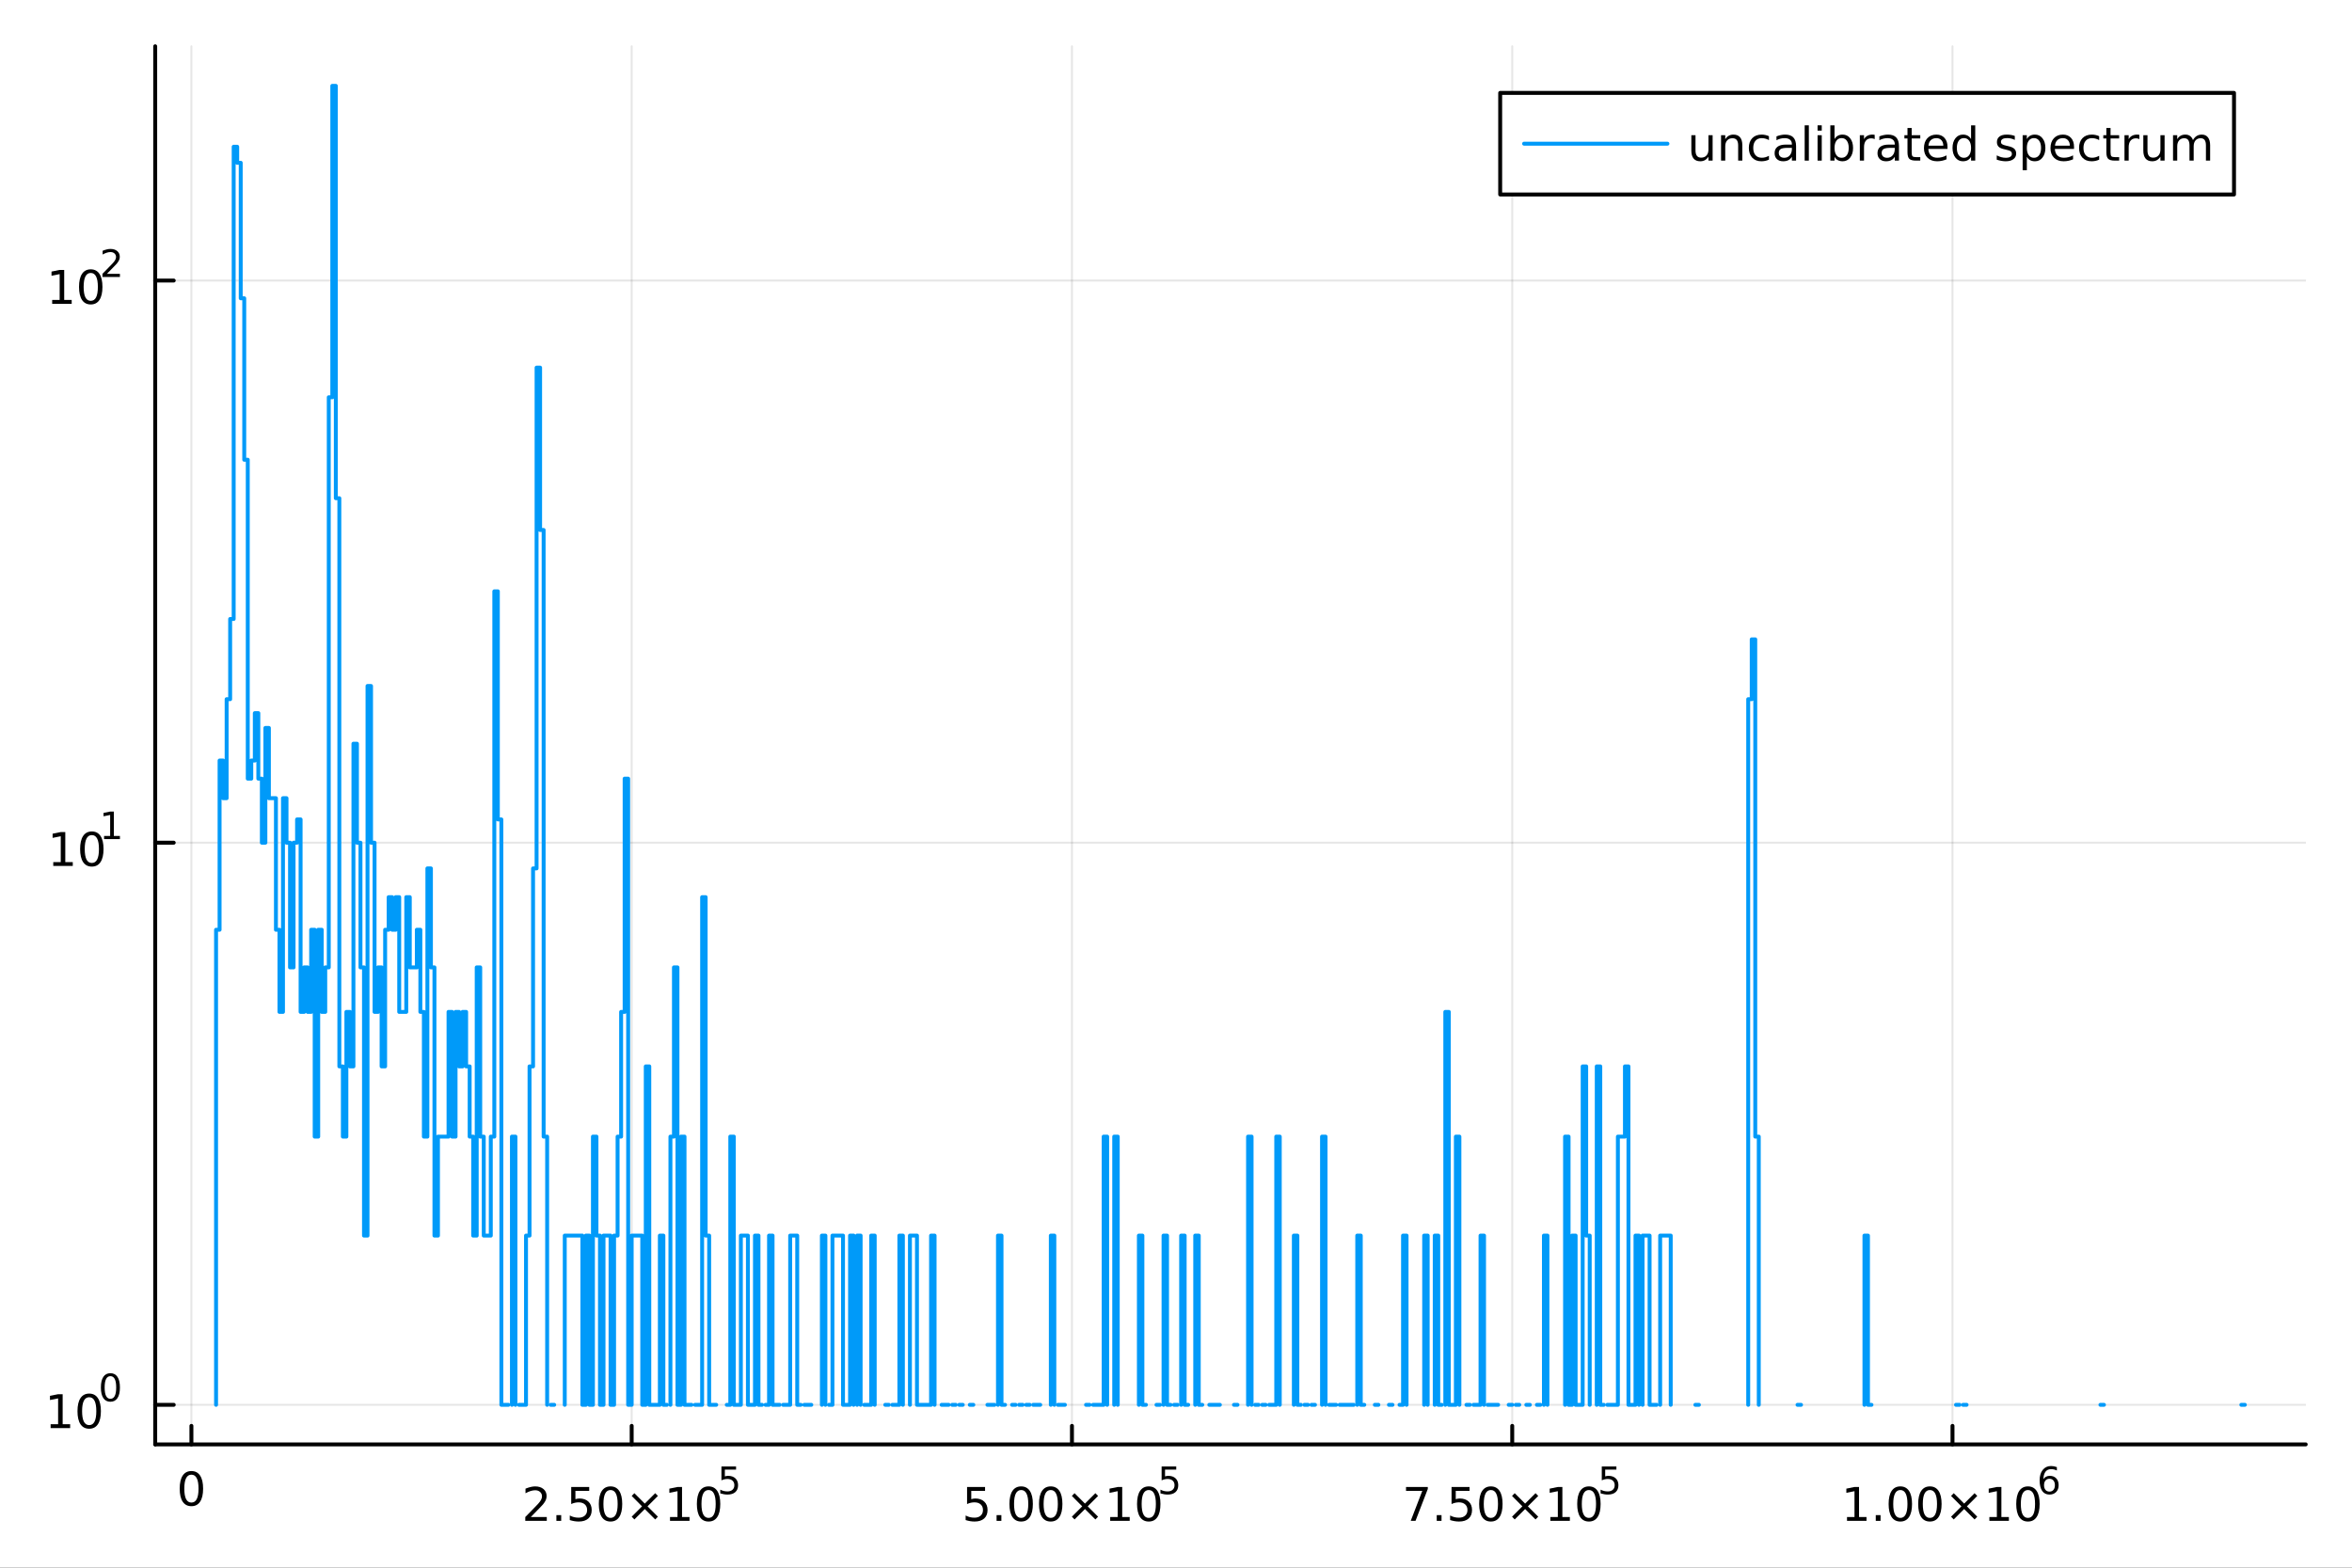 <?xml version="1.0" encoding="utf-8"?>
<svg xmlns="http://www.w3.org/2000/svg" xmlns:xlink="http://www.w3.org/1999/xlink" width="600" height="400" viewBox="0 0 2400 1600">
<rect x="0" y="0" width="2400" height="1600" fill="#333333" stroke="none"/>
<defs>
  <clipPath id="clip010">
    <rect x="0" y="0" width="2400" height="1600"/>
  </clipPath>
</defs>
<path clip-path="url(#clip010)" d="M0 1600 L2400 1600 L2400 0 L0 0  Z" fill="#ffffff" fill-rule="evenodd" fill-opacity="1"/>
<defs>
  <clipPath id="clip011">
    <rect x="480" y="0" width="1681" height="1600"/>
  </clipPath>
</defs>
<path clip-path="url(#clip010)" d="M158.369 1474.16 L2352.76 1474.16 L2352.76 47.244 L158.369 47.244  Z" fill="#ffffff" fill-rule="evenodd" fill-opacity="1"/>
<defs>
  <clipPath id="clip012">
    <rect x="158" y="47" width="2195" height="1428"/>
  </clipPath>
</defs>
<polyline clip-path="url(#clip012)" style="stroke:#000000; stroke-linecap:round; stroke-linejoin:round; stroke-width:2; stroke-opacity:0.1; fill:none" points="195.316,1474.16 195.316,47.244 "/>
<polyline clip-path="url(#clip012)" style="stroke:#000000; stroke-linecap:round; stroke-linejoin:round; stroke-width:2; stroke-opacity:0.1; fill:none" points="644.573,1474.16 644.573,47.244 "/>
<polyline clip-path="url(#clip012)" style="stroke:#000000; stroke-linecap:round; stroke-linejoin:round; stroke-width:2; stroke-opacity:0.1; fill:none" points="1093.83,1474.16 1093.83,47.244 "/>
<polyline clip-path="url(#clip012)" style="stroke:#000000; stroke-linecap:round; stroke-linejoin:round; stroke-width:2; stroke-opacity:0.1; fill:none" points="1543.09,1474.16 1543.09,47.244 "/>
<polyline clip-path="url(#clip012)" style="stroke:#000000; stroke-linecap:round; stroke-linejoin:round; stroke-width:2; stroke-opacity:0.1; fill:none" points="1992.34,1474.16 1992.34,47.244 "/>
<polyline clip-path="url(#clip010)" style="stroke:#000000; stroke-linecap:round; stroke-linejoin:round; stroke-width:4; stroke-opacity:1; fill:none" points="158.369,1474.16 2352.76,1474.16 "/>
<polyline clip-path="url(#clip010)" style="stroke:#000000; stroke-linecap:round; stroke-linejoin:round; stroke-width:4; stroke-opacity:1; fill:none" points="195.316,1474.16 195.316,1455.27 "/>
<polyline clip-path="url(#clip010)" style="stroke:#000000; stroke-linecap:round; stroke-linejoin:round; stroke-width:4; stroke-opacity:1; fill:none" points="644.573,1474.16 644.573,1455.27 "/>
<polyline clip-path="url(#clip010)" style="stroke:#000000; stroke-linecap:round; stroke-linejoin:round; stroke-width:4; stroke-opacity:1; fill:none" points="1093.83,1474.16 1093.83,1455.27 "/>
<polyline clip-path="url(#clip010)" style="stroke:#000000; stroke-linecap:round; stroke-linejoin:round; stroke-width:4; stroke-opacity:1; fill:none" points="1543.09,1474.16 1543.09,1455.27 "/>
<polyline clip-path="url(#clip010)" style="stroke:#000000; stroke-linecap:round; stroke-linejoin:round; stroke-width:4; stroke-opacity:1; fill:none" points="1992.34,1474.16 1992.34,1455.27 "/>
<path clip-path="url(#clip010)" d="M195.316 1505.08 Q191.705 1505.08 189.876 1508.65 Q188.071 1512.19 188.071 1519.32 Q188.071 1526.43 189.876 1529.99 Q191.705 1533.53 195.316 1533.53 Q198.95 1533.53 200.756 1529.99 Q202.584 1526.43 202.584 1519.32 Q202.584 1512.19 200.756 1508.65 Q198.95 1505.08 195.316 1505.08 M195.316 1501.38 Q201.126 1501.38 204.182 1505.99 Q207.26 1510.57 207.26 1519.32 Q207.26 1528.05 204.182 1532.65 Q201.126 1537.24 195.316 1537.24 Q189.506 1537.24 186.427 1532.65 Q183.372 1528.05 183.372 1519.32 Q183.372 1510.57 186.427 1505.99 Q189.506 1501.38 195.316 1501.38 Z" fill="#000000" fill-rule="nonzero" fill-opacity="1" /><path clip-path="url(#clip010)" d="M541.624 1548.29 L557.943 1548.29 L557.943 1552.22 L535.999 1552.22 L535.999 1548.29 Q538.661 1545.53 543.244 1540.91 Q547.85 1536.25 549.031 1534.91 Q551.276 1532.39 552.156 1530.65 Q553.059 1528.89 553.059 1527.2 Q553.059 1524.45 551.114 1522.71 Q549.193 1520.97 546.091 1520.97 Q543.892 1520.97 541.438 1521.74 Q539.008 1522.5 536.23 1524.05 L536.23 1519.33 Q539.054 1518.2 541.508 1517.62 Q543.962 1517.04 545.999 1517.04 Q551.369 1517.04 554.563 1519.72 Q557.758 1522.41 557.758 1526.9 Q557.758 1529.03 556.948 1530.95 Q556.161 1532.85 554.054 1535.44 Q553.475 1536.11 550.374 1539.33 Q547.272 1542.53 541.624 1548.29 Z" fill="#000000" fill-rule="nonzero" fill-opacity="1" /><path clip-path="url(#clip010)" d="M567.758 1546.35 L572.642 1546.35 L572.642 1552.22 L567.758 1552.22 L567.758 1546.35 Z" fill="#000000" fill-rule="nonzero" fill-opacity="1" /><path clip-path="url(#clip010)" d="M582.873 1517.66 L601.23 1517.66 L601.23 1521.6 L587.156 1521.6 L587.156 1530.07 Q588.174 1529.72 589.193 1529.56 Q590.211 1529.38 591.23 1529.38 Q597.017 1529.38 600.396 1532.55 Q603.776 1535.72 603.776 1541.14 Q603.776 1546.72 600.304 1549.82 Q596.832 1552.9 590.512 1552.9 Q588.336 1552.9 586.068 1552.53 Q583.822 1552.16 581.415 1551.41 L581.415 1546.72 Q583.498 1547.85 585.721 1548.41 Q587.943 1548.96 590.42 1548.96 Q594.424 1548.96 596.762 1546.85 Q599.1 1544.75 599.1 1541.14 Q599.1 1537.53 596.762 1535.42 Q594.424 1533.31 590.42 1533.31 Q588.545 1533.31 586.67 1533.73 Q584.818 1534.15 582.873 1535.03 L582.873 1517.66 Z" fill="#000000" fill-rule="nonzero" fill-opacity="1" /><path clip-path="url(#clip010)" d="M622.989 1520.74 Q619.378 1520.74 617.549 1524.31 Q615.744 1527.85 615.744 1534.98 Q615.744 1542.09 617.549 1545.65 Q619.378 1549.19 622.989 1549.19 Q626.623 1549.19 628.429 1545.65 Q630.257 1542.09 630.257 1534.98 Q630.257 1527.85 628.429 1524.31 Q626.623 1520.74 622.989 1520.74 M622.989 1517.04 Q628.799 1517.04 631.855 1521.65 Q634.933 1526.23 634.933 1534.98 Q634.933 1543.71 631.855 1548.31 Q628.799 1552.9 622.989 1552.9 Q617.179 1552.9 614.1 1548.31 Q611.044 1543.71 611.044 1534.98 Q611.044 1526.23 614.1 1521.65 Q617.179 1517.04 622.989 1517.04 Z" fill="#000000" fill-rule="nonzero" fill-opacity="1" /><path clip-path="url(#clip010)" d="M671.322 1526.76 L660.743 1537.39 L671.322 1547.97 L668.567 1550.77 L657.942 1540.14 L647.317 1550.77 L644.586 1547.97 L655.141 1537.39 L644.586 1526.76 L647.317 1523.96 L657.942 1534.59 L668.567 1523.96 L671.322 1526.76 Z" fill="#000000" fill-rule="nonzero" fill-opacity="1" /><path clip-path="url(#clip010)" d="M683.683 1548.29 L691.322 1548.29 L691.322 1521.92 L683.012 1523.59 L683.012 1519.33 L691.276 1517.66 L695.951 1517.66 L695.951 1548.29 L703.59 1548.29 L703.59 1552.22 L683.683 1552.22 L683.683 1548.29 Z" fill="#000000" fill-rule="nonzero" fill-opacity="1" /><path clip-path="url(#clip010)" d="M723.035 1520.74 Q719.424 1520.74 717.595 1524.31 Q715.789 1527.85 715.789 1534.98 Q715.789 1542.09 717.595 1545.65 Q719.424 1549.19 723.035 1549.19 Q726.669 1549.19 728.474 1545.65 Q730.303 1542.09 730.303 1534.98 Q730.303 1527.85 728.474 1524.31 Q726.669 1520.74 723.035 1520.74 M723.035 1517.04 Q728.845 1517.04 731.9 1521.65 Q734.979 1526.23 734.979 1534.98 Q734.979 1543.71 731.9 1548.31 Q728.845 1552.9 723.035 1552.9 Q717.224 1552.9 714.146 1548.31 Q711.09 1543.71 711.09 1534.98 Q711.09 1526.23 714.146 1521.65 Q717.224 1517.04 723.035 1517.04 Z" fill="#000000" fill-rule="nonzero" fill-opacity="1" /><path clip-path="url(#clip010)" d="M736.164 1496.73 L751.078 1496.73 L751.078 1499.93 L739.643 1499.93 L739.643 1506.82 Q740.471 1506.53 741.298 1506.4 Q742.126 1506.25 742.954 1506.25 Q747.655 1506.25 750.401 1508.83 Q753.147 1511.4 753.147 1515.81 Q753.147 1520.34 750.326 1522.86 Q747.505 1525.36 742.37 1525.36 Q740.603 1525.36 738.759 1525.06 Q736.935 1524.76 734.979 1524.16 L734.979 1520.34 Q736.672 1521.26 738.477 1521.71 Q740.283 1522.16 742.295 1522.16 Q745.549 1522.16 747.449 1520.45 Q749.348 1518.74 749.348 1515.81 Q749.348 1512.87 747.449 1511.16 Q745.549 1509.45 742.295 1509.45 Q740.772 1509.45 739.248 1509.79 Q737.744 1510.13 736.164 1510.84 L736.164 1496.73 Z" fill="#000000" fill-rule="nonzero" fill-opacity="1" /><path clip-path="url(#clip010)" d="M986.807 1517.66 L1005.16 1517.66 L1005.16 1521.6 L991.089 1521.6 L991.089 1530.07 Q992.107 1529.72 993.126 1529.56 Q994.144 1529.38 995.163 1529.38 Q1000.95 1529.38 1004.33 1532.55 Q1007.71 1535.72 1007.71 1541.14 Q1007.71 1546.72 1004.24 1549.82 Q1000.76 1552.9 994.445 1552.9 Q992.269 1552.9 990.001 1552.53 Q987.756 1552.16 985.348 1551.41 L985.348 1546.72 Q987.432 1547.85 989.654 1548.41 Q991.876 1548.96 994.353 1548.96 Q998.357 1548.96 1000.7 1546.85 Q1003.03 1544.75 1003.03 1541.14 Q1003.03 1537.53 1000.7 1535.42 Q998.357 1533.31 994.353 1533.31 Q992.478 1533.31 990.603 1533.73 Q988.751 1534.15 986.807 1535.03 L986.807 1517.66 Z" fill="#000000" fill-rule="nonzero" fill-opacity="1" /><path clip-path="url(#clip010)" d="M1016.92 1546.35 L1021.81 1546.35 L1021.81 1552.22 L1016.92 1552.22 L1016.92 1546.35 Z" fill="#000000" fill-rule="nonzero" fill-opacity="1" /><path clip-path="url(#clip010)" d="M1041.99 1520.74 Q1038.38 1520.74 1036.55 1524.31 Q1034.75 1527.85 1034.75 1534.98 Q1034.75 1542.09 1036.55 1545.65 Q1038.38 1549.19 1041.99 1549.19 Q1045.63 1549.19 1047.43 1545.65 Q1049.26 1542.09 1049.26 1534.98 Q1049.26 1527.85 1047.43 1524.31 Q1045.63 1520.74 1041.99 1520.74 M1041.99 1517.04 Q1047.8 1517.04 1050.86 1521.65 Q1053.94 1526.23 1053.94 1534.98 Q1053.94 1543.71 1050.86 1548.31 Q1047.8 1552.9 1041.99 1552.9 Q1036.18 1552.9 1033.1 1548.31 Q1030.05 1543.71 1030.05 1534.98 Q1030.05 1526.23 1033.1 1521.65 Q1036.18 1517.04 1041.99 1517.04 Z" fill="#000000" fill-rule="nonzero" fill-opacity="1" /><path clip-path="url(#clip010)" d="M1072.15 1520.74 Q1068.54 1520.74 1066.71 1524.31 Q1064.91 1527.85 1064.91 1534.98 Q1064.91 1542.09 1066.71 1545.65 Q1068.54 1549.19 1072.15 1549.19 Q1075.79 1549.19 1077.59 1545.65 Q1079.42 1542.09 1079.42 1534.98 Q1079.42 1527.85 1077.59 1524.31 Q1075.79 1520.74 1072.15 1520.74 M1072.15 1517.04 Q1077.96 1517.04 1081.02 1521.65 Q1084.1 1526.23 1084.1 1534.98 Q1084.1 1543.71 1081.02 1548.31 Q1077.96 1552.9 1072.15 1552.9 Q1066.34 1552.9 1063.26 1548.31 Q1060.21 1543.71 1060.21 1534.98 Q1060.21 1526.23 1063.26 1521.65 Q1066.34 1517.04 1072.15 1517.04 Z" fill="#000000" fill-rule="nonzero" fill-opacity="1" /><path clip-path="url(#clip010)" d="M1120.49 1526.76 L1109.91 1537.39 L1120.49 1547.97 L1117.73 1550.77 L1107.11 1540.14 L1096.48 1550.77 L1093.75 1547.97 L1104.31 1537.39 L1093.75 1526.76 L1096.48 1523.96 L1107.11 1534.59 L1117.73 1523.96 L1120.49 1526.76 Z" fill="#000000" fill-rule="nonzero" fill-opacity="1" /><path clip-path="url(#clip010)" d="M1132.85 1548.29 L1140.49 1548.29 L1140.49 1521.92 L1132.18 1523.59 L1132.18 1519.33 L1140.44 1517.66 L1145.12 1517.66 L1145.12 1548.29 L1152.75 1548.29 L1152.75 1552.22 L1132.85 1552.22 L1132.85 1548.29 Z" fill="#000000" fill-rule="nonzero" fill-opacity="1" /><path clip-path="url(#clip010)" d="M1172.2 1520.74 Q1168.59 1520.74 1166.76 1524.31 Q1164.95 1527.85 1164.95 1534.98 Q1164.95 1542.09 1166.76 1545.65 Q1168.59 1549.19 1172.2 1549.19 Q1175.83 1549.19 1177.64 1545.65 Q1179.47 1542.09 1179.47 1534.98 Q1179.47 1527.85 1177.64 1524.31 Q1175.83 1520.74 1172.2 1520.74 M1172.2 1517.04 Q1178.01 1517.04 1181.06 1521.65 Q1184.14 1526.23 1184.14 1534.98 Q1184.14 1543.71 1181.06 1548.31 Q1178.01 1552.9 1172.2 1552.9 Q1166.39 1552.9 1163.31 1548.31 Q1160.25 1543.71 1160.25 1534.98 Q1160.25 1526.23 1163.31 1521.65 Q1166.39 1517.04 1172.2 1517.04 Z" fill="#000000" fill-rule="nonzero" fill-opacity="1" /><path clip-path="url(#clip010)" d="M1185.33 1496.73 L1200.24 1496.73 L1200.24 1499.93 L1188.81 1499.93 L1188.81 1506.82 Q1189.64 1506.53 1190.46 1506.4 Q1191.29 1506.25 1192.12 1506.25 Q1196.82 1506.25 1199.57 1508.83 Q1202.31 1511.4 1202.31 1515.81 Q1202.31 1520.34 1199.49 1522.86 Q1196.67 1525.36 1191.53 1525.36 Q1189.77 1525.36 1187.92 1525.06 Q1186.1 1524.76 1184.14 1524.16 L1184.14 1520.34 Q1185.84 1521.26 1187.64 1521.71 Q1189.45 1522.16 1191.46 1522.16 Q1194.71 1522.16 1196.61 1520.45 Q1198.51 1518.74 1198.51 1515.81 Q1198.51 1512.87 1196.61 1511.16 Q1194.71 1509.45 1191.46 1509.45 Q1189.94 1509.45 1188.41 1509.79 Q1186.91 1510.13 1185.33 1510.84 L1185.33 1496.73 Z" fill="#000000" fill-rule="nonzero" fill-opacity="1" /><path clip-path="url(#clip010)" d="M1434.72 1517.66 L1456.94 1517.66 L1456.94 1519.66 L1444.4 1552.22 L1439.51 1552.22 L1451.32 1521.6 L1434.72 1521.6 L1434.72 1517.66 Z" fill="#000000" fill-rule="nonzero" fill-opacity="1" /><path clip-path="url(#clip010)" d="M1466.06 1546.35 L1470.95 1546.35 L1470.95 1552.22 L1466.06 1552.22 L1466.06 1546.35 Z" fill="#000000" fill-rule="nonzero" fill-opacity="1" /><path clip-path="url(#clip010)" d="M1481.18 1517.66 L1499.54 1517.66 L1499.54 1521.6 L1485.46 1521.6 L1485.46 1530.07 Q1486.48 1529.72 1487.5 1529.56 Q1488.52 1529.38 1489.54 1529.38 Q1495.32 1529.38 1498.7 1532.55 Q1502.08 1535.72 1502.08 1541.14 Q1502.08 1546.72 1498.61 1549.82 Q1495.14 1552.9 1488.82 1552.9 Q1486.64 1552.9 1484.37 1552.53 Q1482.13 1552.16 1479.72 1551.41 L1479.72 1546.72 Q1481.8 1547.85 1484.03 1548.41 Q1486.25 1548.96 1488.73 1548.96 Q1492.73 1548.96 1495.07 1546.85 Q1497.41 1544.75 1497.41 1541.14 Q1497.41 1537.53 1495.07 1535.42 Q1492.73 1533.31 1488.73 1533.31 Q1486.85 1533.31 1484.98 1533.73 Q1483.12 1534.15 1481.18 1535.03 L1481.18 1517.66 Z" fill="#000000" fill-rule="nonzero" fill-opacity="1" /><path clip-path="url(#clip010)" d="M1521.29 1520.74 Q1517.68 1520.74 1515.85 1524.31 Q1514.05 1527.85 1514.05 1534.98 Q1514.05 1542.09 1515.85 1545.65 Q1517.68 1549.19 1521.29 1549.19 Q1524.93 1549.19 1526.73 1545.65 Q1528.56 1542.09 1528.56 1534.98 Q1528.56 1527.85 1526.73 1524.31 Q1524.93 1520.74 1521.29 1520.74 M1521.29 1517.04 Q1527.1 1517.04 1530.16 1521.65 Q1533.24 1526.23 1533.24 1534.98 Q1533.24 1543.71 1530.16 1548.31 Q1527.1 1552.9 1521.29 1552.9 Q1515.48 1552.9 1512.41 1548.31 Q1509.35 1543.71 1509.35 1534.98 Q1509.35 1526.23 1512.41 1521.65 Q1515.48 1517.04 1521.29 1517.04 Z" fill="#000000" fill-rule="nonzero" fill-opacity="1" /><path clip-path="url(#clip010)" d="M1569.63 1526.76 L1559.05 1537.39 L1569.63 1547.97 L1566.87 1550.77 L1556.25 1540.14 L1545.62 1550.77 L1542.89 1547.97 L1553.45 1537.39 L1542.89 1526.76 L1545.62 1523.96 L1556.25 1534.59 L1566.87 1523.96 L1569.63 1526.76 Z" fill="#000000" fill-rule="nonzero" fill-opacity="1" /><path clip-path="url(#clip010)" d="M1581.99 1548.29 L1589.63 1548.29 L1589.63 1521.92 L1581.32 1523.59 L1581.32 1519.33 L1589.58 1517.66 L1594.26 1517.66 L1594.26 1548.29 L1601.9 1548.29 L1601.9 1552.22 L1581.99 1552.22 L1581.99 1548.29 Z" fill="#000000" fill-rule="nonzero" fill-opacity="1" /><path clip-path="url(#clip010)" d="M1621.34 1520.74 Q1617.73 1520.74 1615.9 1524.31 Q1614.09 1527.85 1614.09 1534.98 Q1614.09 1542.09 1615.9 1545.65 Q1617.73 1549.19 1621.34 1549.19 Q1624.97 1549.19 1626.78 1545.65 Q1628.61 1542.09 1628.61 1534.98 Q1628.61 1527.85 1626.78 1524.31 Q1624.97 1520.74 1621.34 1520.74 M1621.34 1517.04 Q1627.15 1517.04 1630.21 1521.65 Q1633.28 1526.23 1633.28 1534.98 Q1633.28 1543.71 1630.21 1548.31 Q1627.15 1552.9 1621.34 1552.9 Q1615.53 1552.9 1612.45 1548.31 Q1609.4 1543.71 1609.4 1534.98 Q1609.4 1526.23 1612.45 1521.65 Q1615.53 1517.04 1621.34 1517.04 Z" fill="#000000" fill-rule="nonzero" fill-opacity="1" /><path clip-path="url(#clip010)" d="M1634.47 1496.73 L1649.38 1496.73 L1649.38 1499.93 L1637.95 1499.93 L1637.95 1506.82 Q1638.78 1506.53 1639.6 1506.4 Q1640.43 1506.25 1641.26 1506.25 Q1645.96 1506.25 1648.71 1508.83 Q1651.45 1511.4 1651.45 1515.81 Q1651.45 1520.34 1648.63 1522.86 Q1645.81 1525.36 1640.68 1525.36 Q1638.91 1525.36 1637.07 1525.06 Q1635.24 1524.76 1633.28 1524.16 L1633.28 1520.34 Q1634.98 1521.26 1636.78 1521.71 Q1638.59 1522.16 1640.6 1522.16 Q1643.85 1522.16 1645.75 1520.45 Q1647.65 1518.74 1647.65 1515.81 Q1647.65 1512.87 1645.75 1511.16 Q1643.85 1509.45 1640.6 1509.45 Q1639.08 1509.45 1637.55 1509.79 Q1636.05 1510.13 1634.47 1510.84 L1634.47 1496.73 Z" fill="#000000" fill-rule="nonzero" fill-opacity="1" /><path clip-path="url(#clip010)" d="M1884.7 1548.29 L1892.34 1548.29 L1892.34 1521.92 L1884.03 1523.59 L1884.03 1519.33 L1892.29 1517.66 L1896.97 1517.66 L1896.97 1548.29 L1904.6 1548.29 L1904.6 1552.22 L1884.7 1552.22 L1884.7 1548.29 Z" fill="#000000" fill-rule="nonzero" fill-opacity="1" /><path clip-path="url(#clip010)" d="M1914.05 1546.35 L1918.93 1546.35 L1918.93 1552.22 L1914.05 1552.22 L1914.05 1546.35 Z" fill="#000000" fill-rule="nonzero" fill-opacity="1" /><path clip-path="url(#clip010)" d="M1939.12 1520.74 Q1935.51 1520.74 1933.68 1524.31 Q1931.87 1527.85 1931.87 1534.98 Q1931.87 1542.09 1933.68 1545.65 Q1935.51 1549.19 1939.12 1549.19 Q1942.75 1549.19 1944.56 1545.65 Q1946.39 1542.09 1946.39 1534.98 Q1946.39 1527.85 1944.56 1524.31 Q1942.75 1520.74 1939.12 1520.74 M1939.12 1517.04 Q1944.93 1517.04 1947.98 1521.65 Q1951.06 1526.23 1951.06 1534.98 Q1951.06 1543.71 1947.98 1548.31 Q1944.93 1552.9 1939.12 1552.9 Q1933.31 1552.9 1930.23 1548.31 Q1927.17 1543.71 1927.17 1534.98 Q1927.17 1526.23 1930.23 1521.65 Q1933.31 1517.04 1939.12 1517.04 Z" fill="#000000" fill-rule="nonzero" fill-opacity="1" /><path clip-path="url(#clip010)" d="M1969.28 1520.74 Q1965.67 1520.74 1963.84 1524.31 Q1962.04 1527.85 1962.04 1534.98 Q1962.04 1542.09 1963.84 1545.65 Q1965.67 1549.19 1969.28 1549.19 Q1972.91 1549.19 1974.72 1545.65 Q1976.55 1542.09 1976.55 1534.98 Q1976.55 1527.85 1974.72 1524.31 Q1972.91 1520.74 1969.28 1520.74 M1969.28 1517.04 Q1975.09 1517.04 1978.15 1521.65 Q1981.22 1526.23 1981.22 1534.98 Q1981.22 1543.71 1978.15 1548.31 Q1975.09 1552.9 1969.28 1552.9 Q1963.47 1552.9 1960.39 1548.31 Q1957.34 1543.71 1957.34 1534.98 Q1957.34 1526.23 1960.39 1521.65 Q1963.47 1517.04 1969.28 1517.04 Z" fill="#000000" fill-rule="nonzero" fill-opacity="1" /><path clip-path="url(#clip010)" d="M2017.61 1526.76 L2007.04 1537.39 L2017.61 1547.97 L2014.86 1550.77 L2004.23 1540.14 L1993.61 1550.77 L1990.88 1547.97 L2001.43 1537.39 L1990.88 1526.76 L1993.61 1523.96 L2004.23 1534.59 L2014.86 1523.96 L2017.61 1526.76 Z" fill="#000000" fill-rule="nonzero" fill-opacity="1" /><path clip-path="url(#clip010)" d="M2029.97 1548.29 L2037.61 1548.29 L2037.61 1521.92 L2029.3 1523.59 L2029.3 1519.33 L2037.57 1517.66 L2042.24 1517.66 L2042.24 1548.29 L2049.88 1548.29 L2049.88 1552.22 L2029.97 1552.22 L2029.97 1548.29 Z" fill="#000000" fill-rule="nonzero" fill-opacity="1" /><path clip-path="url(#clip010)" d="M2069.33 1520.74 Q2065.72 1520.74 2063.89 1524.31 Q2062.08 1527.85 2062.08 1534.98 Q2062.08 1542.09 2063.89 1545.65 Q2065.72 1549.19 2069.33 1549.19 Q2072.96 1549.19 2074.77 1545.65 Q2076.59 1542.09 2076.59 1534.98 Q2076.59 1527.85 2074.77 1524.31 Q2072.96 1520.74 2069.33 1520.74 M2069.33 1517.04 Q2075.14 1517.04 2078.19 1521.65 Q2081.27 1526.23 2081.27 1534.98 Q2081.27 1543.71 2078.19 1548.31 Q2075.14 1552.9 2069.33 1552.9 Q2063.52 1552.9 2060.44 1548.31 Q2057.38 1543.71 2057.38 1534.98 Q2057.38 1526.23 2060.44 1521.65 Q2063.52 1517.04 2069.33 1517.04 Z" fill="#000000" fill-rule="nonzero" fill-opacity="1" /><path clip-path="url(#clip010)" d="M2091.3 1509.26 Q2088.74 1509.26 2087.23 1511.01 Q2085.75 1512.76 2085.75 1515.81 Q2085.75 1518.83 2087.23 1520.6 Q2088.74 1522.35 2091.3 1522.35 Q2093.85 1522.35 2095.34 1520.6 Q2096.84 1518.83 2096.84 1515.81 Q2096.84 1512.76 2095.34 1511.01 Q2093.85 1509.26 2091.3 1509.26 M2098.84 1497.35 L2098.84 1500.82 Q2097.41 1500.14 2095.94 1499.78 Q2094.49 1499.42 2093.06 1499.42 Q2089.3 1499.42 2087.31 1501.96 Q2085.33 1504.5 2085.05 1509.64 Q2086.16 1508 2087.83 1507.13 Q2089.51 1506.25 2091.52 1506.25 Q2095.75 1506.25 2098.2 1508.83 Q2100.66 1511.39 2100.66 1515.81 Q2100.66 1520.13 2098.1 1522.75 Q2095.55 1525.36 2091.3 1525.36 Q2086.42 1525.36 2083.85 1521.64 Q2081.27 1517.89 2081.27 1510.8 Q2081.27 1504.14 2084.43 1500.19 Q2087.59 1496.23 2092.91 1496.23 Q2094.34 1496.23 2095.79 1496.51 Q2097.26 1496.79 2098.84 1497.35 Z" fill="#000000" fill-rule="nonzero" fill-opacity="1" /><polyline clip-path="url(#clip012)" style="stroke:#000000; stroke-linecap:round; stroke-linejoin:round; stroke-width:2; stroke-opacity:0.1; fill:none" points="158.369,1433.78 2352.76,1433.78 "/>
<polyline clip-path="url(#clip012)" style="stroke:#000000; stroke-linecap:round; stroke-linejoin:round; stroke-width:2; stroke-opacity:0.1; fill:none" points="158.369,860.059 2352.76,860.059 "/>
<polyline clip-path="url(#clip012)" style="stroke:#000000; stroke-linecap:round; stroke-linejoin:round; stroke-width:2; stroke-opacity:0.1; fill:none" points="158.369,286.339 2352.76,286.339 "/>
<polyline clip-path="url(#clip010)" style="stroke:#000000; stroke-linecap:round; stroke-linejoin:round; stroke-width:4; stroke-opacity:1; fill:none" points="158.369,1474.16 158.369,47.244 "/>
<polyline clip-path="url(#clip010)" style="stroke:#000000; stroke-linecap:round; stroke-linejoin:round; stroke-width:4; stroke-opacity:1; fill:none" points="158.369,1433.78 177.267,1433.78 "/>
<polyline clip-path="url(#clip010)" style="stroke:#000000; stroke-linecap:round; stroke-linejoin:round; stroke-width:4; stroke-opacity:1; fill:none" points="158.369,860.059 177.267,860.059 "/>
<polyline clip-path="url(#clip010)" style="stroke:#000000; stroke-linecap:round; stroke-linejoin:round; stroke-width:4; stroke-opacity:1; fill:none" points="158.369,286.339 177.267,286.339 "/>
<path clip-path="url(#clip010)" d="M51.663 1453.57 L59.302 1453.57 L59.302 1427.21 L50.992 1428.87 L50.992 1424.61 L59.256 1422.95 L63.932 1422.95 L63.932 1453.57 L71.571 1453.57 L71.571 1457.51 L51.663 1457.51 L51.663 1453.57 Z" fill="#000000" fill-rule="nonzero" fill-opacity="1" /><path clip-path="url(#clip010)" d="M91.015 1426.03 Q87.404 1426.03 85.575 1429.59 Q83.77 1433.13 83.77 1440.26 Q83.77 1447.37 85.575 1450.93 Q87.404 1454.48 91.015 1454.48 Q94.649 1454.48 96.455 1450.93 Q98.284 1447.37 98.284 1440.26 Q98.284 1433.13 96.455 1429.59 Q94.649 1426.03 91.015 1426.03 M91.015 1422.32 Q96.825 1422.32 99.881 1426.93 Q102.959 1431.51 102.959 1440.26 Q102.959 1448.99 99.881 1453.6 Q96.825 1458.18 91.015 1458.18 Q85.205 1458.18 82.126 1453.6 Q79.071 1448.99 79.071 1440.26 Q79.071 1431.51 82.126 1426.93 Q85.205 1422.32 91.015 1422.32 Z" fill="#000000" fill-rule="nonzero" fill-opacity="1" /><path clip-path="url(#clip010)" d="M112.664 1404.52 Q109.73 1404.52 108.244 1407.42 Q106.777 1410.29 106.777 1416.09 Q106.777 1421.86 108.244 1424.76 Q109.73 1427.63 112.664 1427.63 Q115.617 1427.63 117.084 1424.76 Q118.57 1421.86 118.57 1416.09 Q118.57 1410.29 117.084 1407.42 Q115.617 1404.52 112.664 1404.52 M112.664 1401.51 Q117.385 1401.51 119.868 1405.25 Q122.369 1408.98 122.369 1416.09 Q122.369 1423.18 119.868 1426.92 Q117.385 1430.64 112.664 1430.64 Q107.943 1430.64 105.442 1426.92 Q102.959 1423.18 102.959 1416.09 Q102.959 1408.98 105.442 1405.25 Q107.943 1401.51 112.664 1401.51 Z" fill="#000000" fill-rule="nonzero" fill-opacity="1" /><path clip-path="url(#clip010)" d="M54.353 879.852 L61.992 879.852 L61.992 853.486 L53.682 855.153 L53.682 850.894 L61.946 849.227 L66.621 849.227 L66.621 879.852 L74.26 879.852 L74.26 883.787 L54.353 883.787 L54.353 879.852 Z" fill="#000000" fill-rule="nonzero" fill-opacity="1" /><path clip-path="url(#clip010)" d="M93.705 852.306 Q90.094 852.306 88.265 855.87 Q86.459 859.412 86.459 866.542 Q86.459 873.648 88.265 877.213 Q90.094 880.755 93.705 880.755 Q97.339 880.755 99.144 877.213 Q100.973 873.648 100.973 866.542 Q100.973 859.412 99.144 855.87 Q97.339 852.306 93.705 852.306 M93.705 848.602 Q99.515 848.602 102.57 853.208 Q105.649 857.792 105.649 866.542 Q105.649 875.268 102.57 879.875 Q99.515 884.458 93.705 884.458 Q87.894 884.458 84.816 879.875 Q81.76 875.268 81.76 866.542 Q81.76 857.792 84.816 853.208 Q87.894 848.602 93.705 848.602 Z" fill="#000000" fill-rule="nonzero" fill-opacity="1" /><path clip-path="url(#clip010)" d="M106.194 853.179 L112.401 853.179 L112.401 831.757 L105.649 833.111 L105.649 829.651 L112.363 828.297 L116.162 828.297 L116.162 853.179 L122.369 853.179 L122.369 856.377 L106.194 856.377 L106.194 853.179 Z" fill="#000000" fill-rule="nonzero" fill-opacity="1" /><path clip-path="url(#clip010)" d="M53.243 306.131 L60.882 306.131 L60.882 279.765 L52.572 281.432 L52.572 277.173 L60.836 275.506 L65.512 275.506 L65.512 306.131 L73.151 306.131 L73.151 310.066 L53.243 310.066 L53.243 306.131 Z" fill="#000000" fill-rule="nonzero" fill-opacity="1" /><path clip-path="url(#clip010)" d="M92.595 278.585 Q88.984 278.585 87.155 282.15 Q85.35 285.691 85.35 292.821 Q85.35 299.927 87.155 303.492 Q88.984 307.034 92.595 307.034 Q96.229 307.034 98.035 303.492 Q99.863 299.927 99.863 292.821 Q99.863 285.691 98.035 282.15 Q96.229 278.585 92.595 278.585 M92.595 274.881 Q98.405 274.881 101.461 279.488 Q104.539 284.071 104.539 292.821 Q104.539 301.548 101.461 306.154 Q98.405 310.737 92.595 310.737 Q86.785 310.737 83.706 306.154 Q80.65 301.548 80.65 292.821 Q80.65 284.071 83.706 279.488 Q86.785 274.881 92.595 274.881 Z" fill="#000000" fill-rule="nonzero" fill-opacity="1" /><path clip-path="url(#clip010)" d="M109.11 279.458 L122.369 279.458 L122.369 282.656 L104.539 282.656 L104.539 279.458 Q106.702 277.22 110.426 273.459 Q114.169 269.678 115.128 268.588 Q116.952 266.537 117.667 265.127 Q118.401 263.698 118.401 262.325 Q118.401 260.086 116.821 258.676 Q115.26 257.265 112.739 257.265 Q110.953 257.265 108.959 257.886 Q106.984 258.507 104.727 259.767 L104.727 255.93 Q107.022 255.008 109.016 254.538 Q111.009 254.068 112.664 254.068 Q117.028 254.068 119.623 256.25 Q122.219 258.431 122.219 262.08 Q122.219 263.81 121.56 265.371 Q120.921 266.914 119.209 269.02 Q118.739 269.566 116.219 272.18 Q113.699 274.775 109.11 279.458 Z" fill="#000000" fill-rule="nonzero" fill-opacity="1" /><polyline clip-path="url(#clip012)" style="stroke:#009af9; stroke-linecap:round; stroke-linejoin:round; stroke-width:4; stroke-opacity:1; fill:none" points="220.474,1433.78 220.474,948.93 224.068,948.93 224.068,776.223 227.662,776.223 227.662,814.631 231.257,814.631 231.257,713.604 234.851,713.604 234.851,631.753 238.445,631.753 238.445,149.767 242.039,149.767 242.039,166.135 245.633,166.135 245.633,304.421 249.227,304.421 249.227,469.217 252.821,469.217 252.821,794.688 256.415,794.688 256.415,776.223 260.009,776.223 260.009,727.846 263.603,727.846 263.603,794.688 267.197,794.688 267.197,860.059 270.791,860.059 270.791,742.951 274.385,742.951 274.385,814.631 277.979,814.631 281.573,814.631 281.573,948.93 285.167,948.93 285.167,1032.77 288.761,1032.77 288.761,814.631 292.355,814.631 292.355,860.059 295.95,860.059 295.95,987.339 299.544,987.339 299.544,860.059 303.138,860.059 303.138,836.311 306.732,836.311 306.732,1032.77 310.326,1032.77 310.326,987.339 313.92,987.339 313.92,1032.77 317.514,1032.77 317.514,948.93 321.108,948.93 321.108,1160.05 324.702,1160.05 324.702,948.93 328.296,948.93 328.296,1032.77 331.89,1032.77 331.89,987.339 335.484,987.339 335.484,405.448 339.078,405.448 339.078,87.629 342.672,87.629 342.672,508.492 346.266,508.492 346.266,1088.37 349.86,1088.37 349.86,1160.05 353.454,1160.05 353.454,1032.77 357.048,1032.77 357.048,1088.37 360.643,1088.37 360.643,759.032 364.237,759.032 364.237,860.059 367.831,860.059 367.831,987.339 371.425,987.339 371.425,1261.07 375.019,1261.07 375.019,700.133 378.613,700.133 378.613,860.059 382.207,860.059 382.207,1032.77 385.801,1032.77 385.801,987.339 389.395,987.339 389.395,1088.37 392.989,1088.37 392.989,948.93 396.583,948.93 396.583,915.659 400.177,915.659 400.177,948.93 403.771,948.93 403.771,915.659 407.365,915.659 407.365,1032.77 410.959,1032.77 414.553,1032.77 414.553,915.659 418.147,915.659 418.147,987.339 421.741,987.339 425.336,987.339 425.336,948.93 428.93,948.93 428.93,1032.77 432.524,1032.77 432.524,1160.05 436.118,1160.05 436.118,886.311 439.712,886.311 439.712,987.339 443.306,987.339 443.306,1261.07 446.9,1261.07 446.9,1160.05 450.494,1160.05 454.088,1160.05 457.682,1160.05 457.682,1032.77 461.276,1032.77 461.276,1160.05 464.87,1160.05 464.87,1032.77 468.464,1032.77 468.464,1088.37 472.058,1088.37 472.058,1032.77 475.652,1032.77 475.652,1088.37 479.246,1088.37 479.246,1160.05 482.84,1160.05 482.84,1261.07 486.434,1261.07 486.434,987.339 490.029,987.339 490.029,1160.05 493.623,1160.05 493.623,1261.07 497.217,1261.07 500.811,1261.07 500.811,1160.05 504.405,1160.05 504.405,603.515 507.999,603.515 507.999,836.311 511.593,836.311 511.593,1433.78 515.187,1433.78 518.781,1433.78 "/>
<polyline clip-path="url(#clip012)" style="stroke:#009af9; stroke-linecap:round; stroke-linejoin:round; stroke-width:4; stroke-opacity:1; fill:none" points="522.375,1433.78 522.375,1160.05 525.969,1160.05 525.969,1433.78 "/>
<polyline clip-path="url(#clip012)" style="stroke:#009af9; stroke-linecap:round; stroke-linejoin:round; stroke-width:4; stroke-opacity:1; fill:none" points="529.563,1433.78 529.563,1433.78 533.157,1433.78 536.751,1433.78 536.751,1261.07 540.345,1261.07 540.345,1088.37 543.939,1088.37 543.939,886.311 547.533,886.311 547.533,375.209 551.128,375.209 551.128,540.897 554.722,540.897 554.722,1160.05 558.316,1160.05 558.316,1433.78 "/>
<polyline clip-path="url(#clip012)" style="stroke:#009af9; stroke-linecap:round; stroke-linejoin:round; stroke-width:4; stroke-opacity:1; fill:none" points="561.91,1433.78 561.91,1433.78 565.504,1433.78 "/>
<polyline clip-path="url(#clip012)" style="stroke:#009af9; stroke-linecap:round; stroke-linejoin:round; stroke-width:4; stroke-opacity:1; fill:none" points="576.286,1433.78 576.286,1261.07 579.88,1261.07 583.474,1261.07 587.068,1261.07 590.662,1261.07 594.256,1261.07 594.256,1433.78 597.85,1433.78 597.85,1261.07 601.444,1261.07 601.444,1433.78 605.038,1433.78 605.038,1160.05 608.632,1160.05 608.632,1261.07 612.226,1261.07 612.226,1433.78 615.821,1433.78 615.821,1261.07 619.415,1261.07 623.009,1261.07 623.009,1433.78 626.603,1433.78 626.603,1261.07 630.197,1261.07 630.197,1160.05 633.791,1160.05 633.791,1032.77 637.385,1032.77 637.385,794.688 640.979,794.688 640.979,1433.78 644.573,1433.78 644.573,1261.07 648.167,1261.07 651.761,1261.07 655.355,1261.07 655.355,1433.78 658.949,1433.78 658.949,1088.37 662.543,1088.37 662.543,1433.78 666.137,1433.78 669.731,1433.78 673.325,1433.78 673.325,1261.07 676.919,1261.07 676.919,1433.78 680.514,1433.78 "/>
<polyline clip-path="url(#clip012)" style="stroke:#009af9; stroke-linecap:round; stroke-linejoin:round; stroke-width:4; stroke-opacity:1; fill:none" points="684.108,1433.78 684.108,1160.05 687.702,1160.05 687.702,987.339 691.296,987.339 691.296,1433.78 694.89,1433.78 694.89,1160.05 698.484,1160.05 698.484,1433.78 702.078,1433.78 705.672,1433.78 "/>
<polyline clip-path="url(#clip012)" style="stroke:#009af9; stroke-linecap:round; stroke-linejoin:round; stroke-width:4; stroke-opacity:1; fill:none" points="709.266,1433.78 709.266,1433.78 712.86,1433.78 716.454,1433.78 716.454,915.659 720.048,915.659 720.048,1261.07 723.642,1261.07 723.642,1433.78 727.236,1433.78 730.83,1433.78 "/>
<polyline clip-path="url(#clip012)" style="stroke:#009af9; stroke-linecap:round; stroke-linejoin:round; stroke-width:4; stroke-opacity:1; fill:none" points="741.612,1433.78 741.612,1433.78 745.207,1433.78 745.207,1160.05 748.801,1160.05 748.801,1433.78 752.395,1433.78 755.989,1433.78 755.989,1261.07 759.583,1261.07 763.177,1261.07 763.177,1433.78 766.771,1433.78 770.365,1433.78 770.365,1261.07 773.959,1261.07 773.959,1433.78 777.553,1433.78 "/>
<polyline clip-path="url(#clip012)" style="stroke:#009af9; stroke-linecap:round; stroke-linejoin:round; stroke-width:4; stroke-opacity:1; fill:none" points="781.147,1433.78 781.147,1433.78 784.741,1433.78 784.741,1261.07 788.335,1261.07 788.335,1433.78 791.929,1433.78 795.523,1433.78 "/>
<polyline clip-path="url(#clip012)" style="stroke:#009af9; stroke-linecap:round; stroke-linejoin:round; stroke-width:4; stroke-opacity:1; fill:none" points="799.117,1433.78 799.117,1433.78 802.711,1433.78 806.305,1433.78 806.305,1261.07 809.9,1261.07 813.494,1261.07 813.494,1433.78 817.088,1433.78 "/>
<polyline clip-path="url(#clip012)" style="stroke:#009af9; stroke-linecap:round; stroke-linejoin:round; stroke-width:4; stroke-opacity:1; fill:none" points="820.682,1433.78 820.682,1433.78 824.276,1433.78 827.87,1433.78 "/>
<polyline clip-path="url(#clip012)" style="stroke:#009af9; stroke-linecap:round; stroke-linejoin:round; stroke-width:4; stroke-opacity:1; fill:none" points="838.652,1433.78 838.652,1261.07 842.246,1261.07 842.246,1433.78 "/>
<polyline clip-path="url(#clip012)" style="stroke:#009af9; stroke-linecap:round; stroke-linejoin:round; stroke-width:4; stroke-opacity:1; fill:none" points="845.84,1433.78 845.84,1433.78 849.434,1433.78 849.434,1261.07 853.028,1261.07 856.622,1261.07 860.216,1261.07 860.216,1433.78 863.81,1433.78 867.404,1433.78 867.404,1261.07 870.998,1261.07 870.998,1433.78 "/>
<polyline clip-path="url(#clip012)" style="stroke:#009af9; stroke-linecap:round; stroke-linejoin:round; stroke-width:4; stroke-opacity:1; fill:none" points="874.593,1433.78 874.593,1261.07 878.187,1261.07 878.187,1433.78 "/>
<polyline clip-path="url(#clip012)" style="stroke:#009af9; stroke-linecap:round; stroke-linejoin:round; stroke-width:4; stroke-opacity:1; fill:none" points="881.781,1433.78 881.781,1433.78 885.375,1433.78 888.969,1433.78 888.969,1261.07 892.563,1261.07 892.563,1433.78 "/>
<polyline clip-path="url(#clip012)" style="stroke:#009af9; stroke-linecap:round; stroke-linejoin:round; stroke-width:4; stroke-opacity:1; fill:none" points="903.345,1433.78 903.345,1433.78 906.939,1433.78 "/>
<polyline clip-path="url(#clip012)" style="stroke:#009af9; stroke-linecap:round; stroke-linejoin:round; stroke-width:4; stroke-opacity:1; fill:none" points="910.533,1433.78 910.533,1433.78 914.127,1433.78 917.721,1433.78 917.721,1261.07 921.315,1261.07 921.315,1433.78 "/>
<polyline clip-path="url(#clip012)" style="stroke:#009af9; stroke-linecap:round; stroke-linejoin:round; stroke-width:4; stroke-opacity:1; fill:none" points="928.503,1433.78 928.503,1261.07 932.097,1261.07 935.691,1261.07 935.691,1433.78 939.286,1433.78 942.88,1433.78 946.474,1433.78 950.068,1433.78 950.068,1261.07 953.662,1261.07 953.662,1433.78 "/>
<polyline clip-path="url(#clip012)" style="stroke:#009af9; stroke-linecap:round; stroke-linejoin:round; stroke-width:4; stroke-opacity:1; fill:none" points="960.85,1433.78 960.85,1433.78 964.444,1433.78 968.038,1433.78 "/>
<polyline clip-path="url(#clip012)" style="stroke:#009af9; stroke-linecap:round; stroke-linejoin:round; stroke-width:4; stroke-opacity:1; fill:none" points="971.632,1433.78 971.632,1433.78 975.226,1433.78 "/>
<polyline clip-path="url(#clip012)" style="stroke:#009af9; stroke-linecap:round; stroke-linejoin:round; stroke-width:4; stroke-opacity:1; fill:none" points="978.82,1433.78 978.82,1433.78 982.414,1433.78 "/>
<polyline clip-path="url(#clip012)" style="stroke:#009af9; stroke-linecap:round; stroke-linejoin:round; stroke-width:4; stroke-opacity:1; fill:none" points="989.602,1433.78 989.602,1433.78 993.196,1433.78 "/>
<polyline clip-path="url(#clip012)" style="stroke:#009af9; stroke-linecap:round; stroke-linejoin:round; stroke-width:4; stroke-opacity:1; fill:none" points="1007.57,1433.78 1007.57,1433.78 1011.17,1433.78 1014.76,1433.78 "/>
<polyline clip-path="url(#clip012)" style="stroke:#009af9; stroke-linecap:round; stroke-linejoin:round; stroke-width:4; stroke-opacity:1; fill:none" points="1018.35,1433.78 1018.35,1261.07 1021.95,1261.07 1021.95,1433.78 1025.54,1433.78 "/>
<polyline clip-path="url(#clip012)" style="stroke:#009af9; stroke-linecap:round; stroke-linejoin:round; stroke-width:4; stroke-opacity:1; fill:none" points="1032.73,1433.78 1032.73,1433.78 1036.33,1433.78 "/>
<polyline clip-path="url(#clip012)" style="stroke:#009af9; stroke-linecap:round; stroke-linejoin:round; stroke-width:4; stroke-opacity:1; fill:none" points="1039.92,1433.78 1039.92,1433.78 1043.51,1433.78 "/>
<polyline clip-path="url(#clip012)" style="stroke:#009af9; stroke-linecap:round; stroke-linejoin:round; stroke-width:4; stroke-opacity:1; fill:none" points="1047.11,1433.78 1047.11,1433.78 1050.7,1433.78 "/>
<polyline clip-path="url(#clip012)" style="stroke:#009af9; stroke-linecap:round; stroke-linejoin:round; stroke-width:4; stroke-opacity:1; fill:none" points="1054.3,1433.78 1054.3,1433.78 1057.89,1433.78 1061.48,1433.78 "/>
<polyline clip-path="url(#clip012)" style="stroke:#009af9; stroke-linecap:round; stroke-linejoin:round; stroke-width:4; stroke-opacity:1; fill:none" points="1072.27,1433.78 1072.27,1261.07 1075.86,1261.07 1075.86,1433.78 "/>
<polyline clip-path="url(#clip012)" style="stroke:#009af9; stroke-linecap:round; stroke-linejoin:round; stroke-width:4; stroke-opacity:1; fill:none" points="1079.45,1433.78 1079.45,1433.78 1083.05,1433.78 1086.64,1433.78 "/>
<polyline clip-path="url(#clip012)" style="stroke:#009af9; stroke-linecap:round; stroke-linejoin:round; stroke-width:4; stroke-opacity:1; fill:none" points="1108.21,1433.78 1108.21,1433.78 1111.8,1433.78 "/>
<polyline clip-path="url(#clip012)" style="stroke:#009af9; stroke-linecap:round; stroke-linejoin:round; stroke-width:4; stroke-opacity:1; fill:none" points="1115.39,1433.78 1115.39,1433.78 1118.99,1433.78 1122.58,1433.78 1126.18,1433.78 1126.18,1160.05 1129.77,1160.05 1129.77,1433.78 "/>
<polyline clip-path="url(#clip012)" style="stroke:#009af9; stroke-linecap:round; stroke-linejoin:round; stroke-width:4; stroke-opacity:1; fill:none" points="1136.96,1433.78 1136.96,1160.05 1140.55,1160.05 1140.55,1433.78 "/>
<polyline clip-path="url(#clip012)" style="stroke:#009af9; stroke-linecap:round; stroke-linejoin:round; stroke-width:4; stroke-opacity:1; fill:none" points="1162.12,1433.78 1162.12,1261.07 1165.71,1261.07 1165.71,1433.78 1169.31,1433.78 "/>
<polyline clip-path="url(#clip012)" style="stroke:#009af9; stroke-linecap:round; stroke-linejoin:round; stroke-width:4; stroke-opacity:1; fill:none" points="1180.09,1433.78 1180.09,1433.78 1183.68,1433.78 "/>
<polyline clip-path="url(#clip012)" style="stroke:#009af9; stroke-linecap:round; stroke-linejoin:round; stroke-width:4; stroke-opacity:1; fill:none" points="1187.28,1433.78 1187.28,1261.07 1190.87,1261.07 1190.87,1433.78 1194.46,1433.78 "/>
<polyline clip-path="url(#clip012)" style="stroke:#009af9; stroke-linecap:round; stroke-linejoin:round; stroke-width:4; stroke-opacity:1; fill:none" points="1198.06,1433.78 1198.06,1433.78 1201.65,1433.78 "/>
<polyline clip-path="url(#clip012)" style="stroke:#009af9; stroke-linecap:round; stroke-linejoin:round; stroke-width:4; stroke-opacity:1; fill:none" points="1205.25,1433.78 1205.25,1261.07 1208.84,1261.07 1208.84,1433.78 1212.43,1433.78 "/>
<polyline clip-path="url(#clip012)" style="stroke:#009af9; stroke-linecap:round; stroke-linejoin:round; stroke-width:4; stroke-opacity:1; fill:none" points="1219.62,1433.78 1219.62,1261.07 1223.22,1261.07 1223.22,1433.78 1226.81,1433.78 "/>
<polyline clip-path="url(#clip012)" style="stroke:#009af9; stroke-linecap:round; stroke-linejoin:round; stroke-width:4; stroke-opacity:1; fill:none" points="1234,1433.78 1234,1433.78 1237.59,1433.78 1241.19,1433.78 1244.78,1433.78 "/>
<polyline clip-path="url(#clip012)" style="stroke:#009af9; stroke-linecap:round; stroke-linejoin:round; stroke-width:4; stroke-opacity:1; fill:none" points="1259.16,1433.78 1259.16,1433.78 1262.75,1433.78 "/>
<polyline clip-path="url(#clip012)" style="stroke:#009af9; stroke-linecap:round; stroke-linejoin:round; stroke-width:4; stroke-opacity:1; fill:none" points="1273.53,1433.78 1273.53,1160.05 1277.13,1160.05 1277.13,1433.78 "/>
<polyline clip-path="url(#clip012)" style="stroke:#009af9; stroke-linecap:round; stroke-linejoin:round; stroke-width:4; stroke-opacity:1; fill:none" points="1280.72,1433.78 1280.72,1433.78 1284.31,1433.78 "/>
<polyline clip-path="url(#clip012)" style="stroke:#009af9; stroke-linecap:round; stroke-linejoin:round; stroke-width:4; stroke-opacity:1; fill:none" points="1287.91,1433.78 1287.91,1433.78 1291.5,1433.78 "/>
<polyline clip-path="url(#clip012)" style="stroke:#009af9; stroke-linecap:round; stroke-linejoin:round; stroke-width:4; stroke-opacity:1; fill:none" points="1295.1,1433.78 1295.1,1433.78 1298.69,1433.78 1302.29,1433.78 1302.29,1160.05 1305.88,1160.05 1305.88,1433.78 "/>
<polyline clip-path="url(#clip012)" style="stroke:#009af9; stroke-linecap:round; stroke-linejoin:round; stroke-width:4; stroke-opacity:1; fill:none" points="1320.26,1433.78 1320.26,1261.07 1323.85,1261.07 1323.85,1433.78 1327.44,1433.78 "/>
<polyline clip-path="url(#clip012)" style="stroke:#009af9; stroke-linecap:round; stroke-linejoin:round; stroke-width:4; stroke-opacity:1; fill:none" points="1331.04,1433.78 1331.04,1433.78 1334.63,1433.78 "/>
<polyline clip-path="url(#clip012)" style="stroke:#009af9; stroke-linecap:round; stroke-linejoin:round; stroke-width:4; stroke-opacity:1; fill:none" points="1338.23,1433.78 1338.23,1433.78 1341.82,1433.78 "/>
<polyline clip-path="url(#clip012)" style="stroke:#009af9; stroke-linecap:round; stroke-linejoin:round; stroke-width:4; stroke-opacity:1; fill:none" points="1349.01,1433.78 1349.01,1160.05 1352.6,1160.05 1352.6,1433.78 "/>
<polyline clip-path="url(#clip012)" style="stroke:#009af9; stroke-linecap:round; stroke-linejoin:round; stroke-width:4; stroke-opacity:1; fill:none" points="1356.2,1433.78 1356.2,1433.78 1359.79,1433.78 1363.38,1433.78 "/>
<polyline clip-path="url(#clip012)" style="stroke:#009af9; stroke-linecap:round; stroke-linejoin:round; stroke-width:4; stroke-opacity:1; fill:none" points="1366.98,1433.78 1366.98,1433.78 1370.57,1433.78 1374.17,1433.78 1377.76,1433.78 1381.35,1433.78 "/>
<polyline clip-path="url(#clip012)" style="stroke:#009af9; stroke-linecap:round; stroke-linejoin:round; stroke-width:4; stroke-opacity:1; fill:none" points="1384.95,1433.78 1384.95,1261.07 1388.54,1261.07 1388.54,1433.78 1392.14,1433.78 "/>
<polyline clip-path="url(#clip012)" style="stroke:#009af9; stroke-linecap:round; stroke-linejoin:round; stroke-width:4; stroke-opacity:1; fill:none" points="1402.92,1433.78 1402.92,1433.78 1406.51,1433.78 "/>
<polyline clip-path="url(#clip012)" style="stroke:#009af9; stroke-linecap:round; stroke-linejoin:round; stroke-width:4; stroke-opacity:1; fill:none" points="1417.3,1433.78 1417.3,1433.78 1420.89,1433.78 "/>
<polyline clip-path="url(#clip012)" style="stroke:#009af9; stroke-linecap:round; stroke-linejoin:round; stroke-width:4; stroke-opacity:1; fill:none" points="1428.08,1433.78 1428.08,1433.78 1431.67,1433.78 1431.67,1261.07 1435.27,1261.07 1435.27,1433.78 "/>
<polyline clip-path="url(#clip012)" style="stroke:#009af9; stroke-linecap:round; stroke-linejoin:round; stroke-width:4; stroke-opacity:1; fill:none" points="1453.24,1433.78 1453.24,1261.07 1456.83,1261.07 1456.83,1433.78 "/>
<polyline clip-path="url(#clip012)" style="stroke:#009af9; stroke-linecap:round; stroke-linejoin:round; stroke-width:4; stroke-opacity:1; fill:none" points="1464.02,1433.78 1464.02,1261.07 1467.61,1261.07 1467.61,1433.78 1471.21,1433.78 "/>
<polyline clip-path="url(#clip012)" style="stroke:#009af9; stroke-linecap:round; stroke-linejoin:round; stroke-width:4; stroke-opacity:1; fill:none" points="1474.8,1433.78 1474.8,1032.77 1478.39,1032.77 1478.39,1433.78 1481.99,1433.78 1485.58,1433.78 1485.58,1160.05 1489.18,1160.05 1489.18,1433.78 "/>
<polyline clip-path="url(#clip012)" style="stroke:#009af9; stroke-linecap:round; stroke-linejoin:round; stroke-width:4; stroke-opacity:1; fill:none" points="1496.36,1433.78 1496.36,1433.78 1499.96,1433.78 "/>
<polyline clip-path="url(#clip012)" style="stroke:#009af9; stroke-linecap:round; stroke-linejoin:round; stroke-width:4; stroke-opacity:1; fill:none" points="1503.55,1433.78 1503.55,1433.78 1507.15,1433.78 1510.74,1433.78 1510.74,1261.07 1514.33,1261.07 1514.33,1433.78 "/>
<polyline clip-path="url(#clip012)" style="stroke:#009af9; stroke-linecap:round; stroke-linejoin:round; stroke-width:4; stroke-opacity:1; fill:none" points="1517.93,1433.78 1517.93,1433.78 1521.52,1433.78 1525.12,1433.78 1528.71,1433.78 "/>
<polyline clip-path="url(#clip012)" style="stroke:#009af9; stroke-linecap:round; stroke-linejoin:round; stroke-width:4; stroke-opacity:1; fill:none" points="1539.49,1433.78 1539.49,1433.78 1543.09,1433.78 "/>
<polyline clip-path="url(#clip012)" style="stroke:#009af9; stroke-linecap:round; stroke-linejoin:round; stroke-width:4; stroke-opacity:1; fill:none" points="1546.68,1433.78 1546.68,1433.78 1550.28,1433.78 "/>
<polyline clip-path="url(#clip012)" style="stroke:#009af9; stroke-linecap:round; stroke-linejoin:round; stroke-width:4; stroke-opacity:1; fill:none" points="1557.46,1433.78 1557.46,1433.78 1561.06,1433.78 "/>
<polyline clip-path="url(#clip012)" style="stroke:#009af9; stroke-linecap:round; stroke-linejoin:round; stroke-width:4; stroke-opacity:1; fill:none" points="1568.25,1433.78 1568.25,1433.78 1571.84,1433.78 "/>
<polyline clip-path="url(#clip012)" style="stroke:#009af9; stroke-linecap:round; stroke-linejoin:round; stroke-width:4; stroke-opacity:1; fill:none" points="1575.43,1433.78 1575.43,1261.07 1579.03,1261.07 1579.03,1433.78 "/>
<polyline clip-path="url(#clip012)" style="stroke:#009af9; stroke-linecap:round; stroke-linejoin:round; stroke-width:4; stroke-opacity:1; fill:none" points="1597,1433.78 1597,1160.05 1600.59,1160.05 1600.59,1433.78 1604.19,1433.78 1604.19,1261.07 1607.78,1261.07 1607.78,1433.78 1611.37,1433.78 1614.97,1433.78 1614.97,1088.37 1618.56,1088.37 1618.56,1261.07 1622.16,1261.07 1622.16,1433.78 "/>
<polyline clip-path="url(#clip012)" style="stroke:#009af9; stroke-linecap:round; stroke-linejoin:round; stroke-width:4; stroke-opacity:1; fill:none" points="1629.34,1433.78 1629.34,1088.37 1632.94,1088.37 1632.94,1433.78 1636.53,1433.78 "/>
<polyline clip-path="url(#clip012)" style="stroke:#009af9; stroke-linecap:round; stroke-linejoin:round; stroke-width:4; stroke-opacity:1; fill:none" points="1640.13,1433.78 1640.13,1433.78 1643.72,1433.78 1647.31,1433.78 1650.91,1433.78 1650.91,1160.05 1654.5,1160.05 1658.1,1160.05 1658.1,1088.37 1661.69,1088.37 1661.69,1433.78 1665.28,1433.78 1668.88,1433.78 1668.88,1261.07 1672.47,1261.07 1672.47,1433.78 "/>
<polyline clip-path="url(#clip012)" style="stroke:#009af9; stroke-linecap:round; stroke-linejoin:round; stroke-width:4; stroke-opacity:1; fill:none" points="1676.07,1433.78 1676.07,1261.07 1679.66,1261.07 1683.26,1261.07 1683.26,1433.78 1686.85,1433.78 1690.44,1433.78 "/>
<polyline clip-path="url(#clip012)" style="stroke:#009af9; stroke-linecap:round; stroke-linejoin:round; stroke-width:4; stroke-opacity:1; fill:none" points="1694.04,1433.78 1694.04,1261.07 1697.63,1261.07 1701.23,1261.07 1704.82,1261.07 1704.82,1433.78 "/>
<polyline clip-path="url(#clip012)" style="stroke:#009af9; stroke-linecap:round; stroke-linejoin:round; stroke-width:4; stroke-opacity:1; fill:none" points="1729.98,1433.78 1729.98,1433.78 1733.57,1433.78 "/>
<polyline clip-path="url(#clip012)" style="stroke:#009af9; stroke-linecap:round; stroke-linejoin:round; stroke-width:4; stroke-opacity:1; fill:none" points="1783.89,1433.78 1783.89,713.604 1787.48,713.604 1787.48,652.529 1791.08,652.529 1791.08,1160.05 1794.67,1160.05 1794.67,1433.78 "/>
<polyline clip-path="url(#clip012)" style="stroke:#009af9; stroke-linecap:round; stroke-linejoin:round; stroke-width:4; stroke-opacity:1; fill:none" points="1834.21,1433.78 1834.21,1433.78 1837.8,1433.78 "/>
<polyline clip-path="url(#clip012)" style="stroke:#009af9; stroke-linecap:round; stroke-linejoin:round; stroke-width:4; stroke-opacity:1; fill:none" points="1902.49,1433.78 1902.49,1261.07 1906.09,1261.07 1906.09,1433.78 1909.68,1433.78 "/>
<polyline clip-path="url(#clip012)" style="stroke:#009af9; stroke-linecap:round; stroke-linejoin:round; stroke-width:4; stroke-opacity:1; fill:none" points="1995.94,1433.78 1995.94,1433.78 1999.53,1433.78 "/>
<polyline clip-path="url(#clip012)" style="stroke:#009af9; stroke-linecap:round; stroke-linejoin:round; stroke-width:4; stroke-opacity:1; fill:none" points="2003.13,1433.78 2003.13,1433.78 2006.72,1433.78 "/>
<polyline clip-path="url(#clip012)" style="stroke:#009af9; stroke-linecap:round; stroke-linejoin:round; stroke-width:4; stroke-opacity:1; fill:none" points="2143.29,1433.78 2143.29,1433.78 2146.89,1433.78 "/>
<polyline clip-path="url(#clip012)" style="stroke:#009af9; stroke-linecap:round; stroke-linejoin:round; stroke-width:4; stroke-opacity:1; fill:none" points="2287.06,1433.78 2287.06,1433.78 2290.65,1433.78 "/>
<path clip-path="url(#clip010)" d="M1530.8 198.488 L2279.61 198.488 L2279.61 94.808 L1530.8 94.808  Z" fill="#ffffff" fill-rule="evenodd" fill-opacity="1"/>
<polyline clip-path="url(#clip010)" style="stroke:#000000; stroke-linecap:round; stroke-linejoin:round; stroke-width:4; stroke-opacity:1; fill:none" points="1530.8,198.488 2279.61,198.488 2279.61,94.808 1530.8,94.808 1530.8,198.488 "/>
<polyline clip-path="url(#clip010)" style="stroke:#009af9; stroke-linecap:round; stroke-linejoin:round; stroke-width:4; stroke-opacity:1; fill:none" points="1555.18,146.648 1701.47,146.648 "/>
<path clip-path="url(#clip010)" d="M1725.86 153.697 L1725.86 138.002 L1730.11 138.002 L1730.11 153.535 Q1730.11 157.215 1731.55 159.067 Q1732.99 160.896 1735.86 160.896 Q1739.3 160.896 1741.3 158.697 Q1743.31 156.498 1743.31 152.701 L1743.31 138.002 L1747.57 138.002 L1747.57 163.928 L1743.31 163.928 L1743.31 159.947 Q1741.76 162.308 1739.7 163.465 Q1737.66 164.599 1734.95 164.599 Q1730.49 164.599 1728.17 161.822 Q1725.86 159.044 1725.86 153.697 M1736.57 137.377 L1736.57 137.377 Z" fill="#000000" fill-rule="nonzero" fill-opacity="1" /><path clip-path="url(#clip010)" d="M1777.89 148.28 L1777.89 163.928 L1773.63 163.928 L1773.63 148.419 Q1773.63 144.738 1772.2 142.91 Q1770.76 141.081 1767.89 141.081 Q1764.44 141.081 1762.45 143.28 Q1760.46 145.479 1760.46 149.275 L1760.46 163.928 L1756.18 163.928 L1756.18 138.002 L1760.46 138.002 L1760.46 142.03 Q1761.99 139.692 1764.05 138.535 Q1766.13 137.377 1768.84 137.377 Q1773.31 137.377 1775.6 140.155 Q1777.89 142.91 1777.89 148.28 Z" fill="#000000" fill-rule="nonzero" fill-opacity="1" /><path clip-path="url(#clip010)" d="M1805.04 138.998 L1805.04 142.979 Q1803.24 141.984 1801.41 141.498 Q1799.61 140.988 1797.75 140.988 Q1793.61 140.988 1791.32 143.627 Q1789.03 146.243 1789.03 150.988 Q1789.03 155.734 1791.32 158.373 Q1793.61 160.988 1797.75 160.988 Q1799.61 160.988 1801.41 160.502 Q1803.24 159.993 1805.04 158.998 L1805.04 162.933 Q1803.26 163.766 1801.34 164.183 Q1799.44 164.599 1797.29 164.599 Q1791.43 164.599 1787.98 160.919 Q1784.54 157.238 1784.54 150.988 Q1784.54 144.646 1788.01 141.012 Q1791.5 137.377 1797.57 137.377 Q1799.54 137.377 1801.41 137.794 Q1803.29 138.188 1805.04 138.998 Z" fill="#000000" fill-rule="nonzero" fill-opacity="1" /><path clip-path="url(#clip010)" d="M1824.23 150.896 Q1819.07 150.896 1817.08 152.076 Q1815.09 153.257 1815.09 156.104 Q1815.09 158.373 1816.57 159.715 Q1818.08 161.035 1820.65 161.035 Q1824.19 161.035 1826.32 158.535 Q1828.47 156.011 1828.47 151.845 L1828.47 150.896 L1824.23 150.896 M1832.73 149.137 L1832.73 163.928 L1828.47 163.928 L1828.47 159.993 Q1827.01 162.354 1824.84 163.488 Q1822.66 164.599 1819.51 164.599 Q1815.53 164.599 1813.17 162.377 Q1810.83 160.132 1810.83 156.382 Q1810.83 152.007 1813.75 149.785 Q1816.69 147.562 1822.5 147.562 L1828.47 147.562 L1828.47 147.146 Q1828.47 144.206 1826.53 142.609 Q1824.6 140.988 1821.11 140.988 Q1818.89 140.988 1816.78 141.521 Q1814.67 142.053 1812.73 143.118 L1812.73 139.183 Q1815.07 138.28 1817.27 137.84 Q1819.47 137.377 1821.55 137.377 Q1827.17 137.377 1829.95 140.294 Q1832.73 143.211 1832.73 149.137 Z" fill="#000000" fill-rule="nonzero" fill-opacity="1" /><path clip-path="url(#clip010)" d="M1841.5 127.91 L1845.76 127.91 L1845.76 163.928 L1841.5 163.928 L1841.5 127.91 Z" fill="#000000" fill-rule="nonzero" fill-opacity="1" /><path clip-path="url(#clip010)" d="M1854.67 138.002 L1858.93 138.002 L1858.93 163.928 L1854.67 163.928 L1854.67 138.002 M1854.67 127.91 L1858.93 127.91 L1858.93 133.303 L1854.67 133.303 L1854.67 127.91 Z" fill="#000000" fill-rule="nonzero" fill-opacity="1" /><path clip-path="url(#clip010)" d="M1886.46 150.988 Q1886.46 146.289 1884.51 143.627 Q1882.59 140.942 1879.21 140.942 Q1875.83 140.942 1873.89 143.627 Q1871.97 146.289 1871.97 150.988 Q1871.97 155.687 1873.89 158.373 Q1875.83 161.035 1879.21 161.035 Q1882.59 161.035 1884.51 158.373 Q1886.46 155.687 1886.46 150.988 M1871.97 141.937 Q1873.31 139.623 1875.35 138.512 Q1877.41 137.377 1880.25 137.377 Q1884.97 137.377 1887.91 141.127 Q1890.88 144.877 1890.88 150.988 Q1890.88 157.099 1887.91 160.849 Q1884.97 164.599 1880.25 164.599 Q1877.41 164.599 1875.35 163.488 Q1873.31 162.354 1871.97 160.039 L1871.97 163.928 L1867.68 163.928 L1867.68 127.91 L1871.97 127.91 L1871.97 141.937 Z" fill="#000000" fill-rule="nonzero" fill-opacity="1" /><path clip-path="url(#clip010)" d="M1912.96 141.984 Q1912.24 141.567 1911.39 141.382 Q1910.55 141.174 1909.54 141.174 Q1905.92 141.174 1903.98 143.535 Q1902.06 145.873 1902.06 150.271 L1902.06 163.928 L1897.78 163.928 L1897.78 138.002 L1902.06 138.002 L1902.06 142.03 Q1903.4 139.669 1905.55 138.535 Q1907.71 137.377 1910.79 137.377 Q1911.22 137.377 1911.76 137.447 Q1912.29 137.493 1912.94 137.609 L1912.96 141.984 Z" fill="#000000" fill-rule="nonzero" fill-opacity="1" /><path clip-path="url(#clip010)" d="M1929.21 150.896 Q1924.05 150.896 1922.06 152.076 Q1920.07 153.257 1920.07 156.104 Q1920.07 158.373 1921.55 159.715 Q1923.05 161.035 1925.62 161.035 Q1929.16 161.035 1931.29 158.535 Q1933.45 156.011 1933.45 151.845 L1933.45 150.896 L1929.21 150.896 M1937.71 149.137 L1937.71 163.928 L1933.45 163.928 L1933.45 159.993 Q1931.99 162.354 1929.81 163.488 Q1927.64 164.599 1924.49 164.599 Q1920.51 164.599 1918.15 162.377 Q1915.81 160.132 1915.81 156.382 Q1915.81 152.007 1918.72 149.785 Q1921.66 147.562 1927.47 147.562 L1933.45 147.562 L1933.45 147.146 Q1933.45 144.206 1931.5 142.609 Q1929.58 140.988 1926.09 140.988 Q1923.86 140.988 1921.76 141.521 Q1919.65 142.053 1917.71 143.118 L1917.71 139.183 Q1920.04 138.28 1922.24 137.84 Q1924.44 137.377 1926.53 137.377 Q1932.15 137.377 1934.93 140.294 Q1937.71 143.211 1937.71 149.137 Z" fill="#000000" fill-rule="nonzero" fill-opacity="1" /><path clip-path="url(#clip010)" d="M1950.69 130.641 L1950.69 138.002 L1959.47 138.002 L1959.47 141.312 L1950.69 141.312 L1950.69 155.386 Q1950.69 158.558 1951.55 159.461 Q1952.43 160.363 1955.09 160.363 L1959.47 160.363 L1959.47 163.928 L1955.09 163.928 Q1950.16 163.928 1948.28 162.099 Q1946.41 160.248 1946.41 155.386 L1946.41 141.312 L1943.28 141.312 L1943.28 138.002 L1946.41 138.002 L1946.41 130.641 L1950.69 130.641 Z" fill="#000000" fill-rule="nonzero" fill-opacity="1" /><path clip-path="url(#clip010)" d="M1987.24 149.9 L1987.24 151.984 L1967.66 151.984 Q1967.94 156.382 1970.3 158.697 Q1972.68 160.988 1976.92 160.988 Q1979.37 160.988 1981.66 160.386 Q1983.98 159.785 1986.25 158.581 L1986.25 162.609 Q1983.96 163.581 1981.55 164.09 Q1979.14 164.599 1976.66 164.599 Q1970.46 164.599 1966.83 160.988 Q1963.22 157.377 1963.22 151.22 Q1963.22 144.854 1966.64 141.127 Q1970.09 137.377 1975.92 137.377 Q1981.15 137.377 1984.19 140.757 Q1987.24 144.113 1987.24 149.9 M1982.98 148.65 Q1982.94 145.155 1981.02 143.072 Q1979.12 140.988 1975.97 140.988 Q1972.41 140.988 1970.25 143.002 Q1968.12 145.016 1967.8 148.674 L1982.98 148.65 Z" fill="#000000" fill-rule="nonzero" fill-opacity="1" /><path clip-path="url(#clip010)" d="M2011.29 141.937 L2011.29 127.91 L2015.55 127.91 L2015.55 163.928 L2011.29 163.928 L2011.29 160.039 Q2009.95 162.354 2007.89 163.488 Q2005.85 164.599 2002.98 164.599 Q1998.28 164.599 1995.32 160.849 Q1992.38 157.099 1992.38 150.988 Q1992.38 144.877 1995.32 141.127 Q1998.28 137.377 2002.98 137.377 Q2005.85 137.377 2007.89 138.512 Q2009.95 139.623 2011.29 141.937 M1996.78 150.988 Q1996.78 155.687 1998.7 158.373 Q2000.65 161.035 2004.03 161.035 Q2007.4 161.035 2009.35 158.373 Q2011.29 155.687 2011.29 150.988 Q2011.29 146.289 2009.35 143.627 Q2007.4 140.942 2004.03 140.942 Q2000.65 140.942 1998.7 143.627 Q1996.78 146.289 1996.78 150.988 Z" fill="#000000" fill-rule="nonzero" fill-opacity="1" /><path clip-path="url(#clip010)" d="M2055.92 138.766 L2055.92 142.794 Q2054.12 141.868 2052.17 141.405 Q2050.23 140.942 2048.15 140.942 Q2044.97 140.942 2043.38 141.914 Q2041.8 142.887 2041.8 144.831 Q2041.8 146.312 2042.94 147.169 Q2044.07 148.002 2047.5 148.766 L2048.96 149.09 Q2053.49 150.062 2055.39 151.845 Q2057.31 153.604 2057.31 156.775 Q2057.31 160.386 2054.44 162.493 Q2051.59 164.599 2046.59 164.599 Q2044.51 164.599 2042.24 164.183 Q2040 163.789 2037.5 162.979 L2037.5 158.581 Q2039.86 159.808 2042.15 160.433 Q2044.44 161.035 2046.69 161.035 Q2049.7 161.035 2051.32 160.016 Q2052.94 158.974 2052.94 157.099 Q2052.94 155.363 2051.76 154.437 Q2050.6 153.512 2046.64 152.655 L2045.16 152.308 Q2041.2 151.474 2039.44 149.762 Q2037.68 148.025 2037.68 145.016 Q2037.68 141.359 2040.28 139.368 Q2042.87 137.377 2047.64 137.377 Q2050 137.377 2052.08 137.725 Q2054.16 138.072 2055.92 138.766 Z" fill="#000000" fill-rule="nonzero" fill-opacity="1" /><path clip-path="url(#clip010)" d="M2068.21 160.039 L2068.21 173.789 L2063.93 173.789 L2063.93 138.002 L2068.21 138.002 L2068.21 141.937 Q2069.56 139.623 2071.59 138.512 Q2073.65 137.377 2076.5 137.377 Q2081.22 137.377 2084.16 141.127 Q2087.13 144.877 2087.13 150.988 Q2087.13 157.099 2084.16 160.849 Q2081.22 164.599 2076.5 164.599 Q2073.65 164.599 2071.59 163.488 Q2069.56 162.354 2068.21 160.039 M2082.71 150.988 Q2082.71 146.289 2080.76 143.627 Q2078.84 140.942 2075.46 140.942 Q2072.08 140.942 2070.14 143.627 Q2068.21 146.289 2068.21 150.988 Q2068.21 155.687 2070.14 158.373 Q2072.08 161.035 2075.46 161.035 Q2078.84 161.035 2080.76 158.373 Q2082.71 155.687 2082.71 150.988 Z" fill="#000000" fill-rule="nonzero" fill-opacity="1" /><path clip-path="url(#clip010)" d="M2116.36 149.9 L2116.36 151.984 L2096.78 151.984 Q2097.06 156.382 2099.42 158.697 Q2101.8 160.988 2106.04 160.988 Q2108.49 160.988 2110.78 160.386 Q2113.1 159.785 2115.37 158.581 L2115.37 162.609 Q2113.08 163.581 2110.67 164.09 Q2108.26 164.599 2105.78 164.599 Q2099.58 164.599 2095.95 160.988 Q2092.33 157.377 2092.33 151.22 Q2092.33 144.854 2095.76 141.127 Q2099.21 137.377 2105.04 137.377 Q2110.27 137.377 2113.31 140.757 Q2116.36 144.113 2116.36 149.9 M2112.1 148.65 Q2112.06 145.155 2110.14 143.072 Q2108.24 140.988 2105.09 140.988 Q2101.52 140.988 2099.37 143.002 Q2097.24 145.016 2096.92 148.674 L2112.1 148.65 Z" fill="#000000" fill-rule="nonzero" fill-opacity="1" /><path clip-path="url(#clip010)" d="M2142.01 138.998 L2142.01 142.979 Q2140.21 141.984 2138.38 141.498 Q2136.57 140.988 2134.72 140.988 Q2130.58 140.988 2128.28 143.627 Q2125.99 146.243 2125.99 150.988 Q2125.99 155.734 2128.28 158.373 Q2130.58 160.988 2134.72 160.988 Q2136.57 160.988 2138.38 160.502 Q2140.21 159.993 2142.01 158.998 L2142.01 162.933 Q2140.23 163.766 2138.31 164.183 Q2136.41 164.599 2134.26 164.599 Q2128.4 164.599 2124.95 160.919 Q2121.5 157.238 2121.5 150.988 Q2121.5 144.646 2124.97 141.012 Q2128.47 137.377 2134.53 137.377 Q2136.5 137.377 2138.38 137.794 Q2140.25 138.188 2142.01 138.998 Z" fill="#000000" fill-rule="nonzero" fill-opacity="1" /><path clip-path="url(#clip010)" d="M2153.63 130.641 L2153.63 138.002 L2162.4 138.002 L2162.4 141.312 L2153.63 141.312 L2153.63 155.386 Q2153.63 158.558 2154.49 159.461 Q2155.37 160.363 2158.03 160.363 L2162.4 160.363 L2162.4 163.928 L2158.03 163.928 Q2153.1 163.928 2151.22 162.099 Q2149.35 160.248 2149.35 155.386 L2149.35 141.312 L2146.22 141.312 L2146.22 138.002 L2149.35 138.002 L2149.35 130.641 L2153.63 130.641 Z" fill="#000000" fill-rule="nonzero" fill-opacity="1" /><path clip-path="url(#clip010)" d="M2183.03 141.984 Q2182.31 141.567 2181.45 141.382 Q2180.62 141.174 2179.6 141.174 Q2175.99 141.174 2174.05 143.535 Q2172.13 145.873 2172.13 150.271 L2172.13 163.928 L2167.84 163.928 L2167.84 138.002 L2172.13 138.002 L2172.13 142.03 Q2173.47 139.669 2175.62 138.535 Q2177.77 137.377 2180.85 137.377 Q2181.29 137.377 2181.83 137.447 Q2182.36 137.493 2183.01 137.609 L2183.03 141.984 Z" fill="#000000" fill-rule="nonzero" fill-opacity="1" /><path clip-path="url(#clip010)" d="M2187.06 153.697 L2187.06 138.002 L2191.32 138.002 L2191.32 153.535 Q2191.32 157.215 2192.75 159.067 Q2194.19 160.896 2197.06 160.896 Q2200.51 160.896 2202.5 158.697 Q2204.51 156.498 2204.51 152.701 L2204.51 138.002 L2208.77 138.002 L2208.77 163.928 L2204.51 163.928 L2204.51 159.947 Q2202.96 162.308 2200.9 163.465 Q2198.86 164.599 2196.15 164.599 Q2191.69 164.599 2189.37 161.822 Q2187.06 159.044 2187.06 153.697 M2197.77 137.377 L2197.77 137.377 Z" fill="#000000" fill-rule="nonzero" fill-opacity="1" /><path clip-path="url(#clip010)" d="M2237.73 142.979 Q2239.32 140.109 2241.55 138.743 Q2243.77 137.377 2246.78 137.377 Q2250.83 137.377 2253.03 140.225 Q2255.23 143.049 2255.23 148.28 L2255.23 163.928 L2250.95 163.928 L2250.95 148.419 Q2250.95 144.692 2249.63 142.887 Q2248.31 141.081 2245.6 141.081 Q2242.29 141.081 2240.37 143.28 Q2238.45 145.479 2238.45 149.275 L2238.45 163.928 L2234.16 163.928 L2234.16 148.419 Q2234.16 144.669 2232.84 142.887 Q2231.52 141.081 2228.77 141.081 Q2225.51 141.081 2223.58 143.303 Q2221.66 145.502 2221.66 149.275 L2221.66 163.928 L2217.38 163.928 L2217.38 138.002 L2221.66 138.002 L2221.66 142.03 Q2223.12 139.646 2225.16 138.512 Q2227.2 137.377 2230 137.377 Q2232.82 137.377 2234.79 138.813 Q2236.78 140.248 2237.73 142.979 Z" fill="#000000" fill-rule="nonzero" fill-opacity="1" /></svg>
